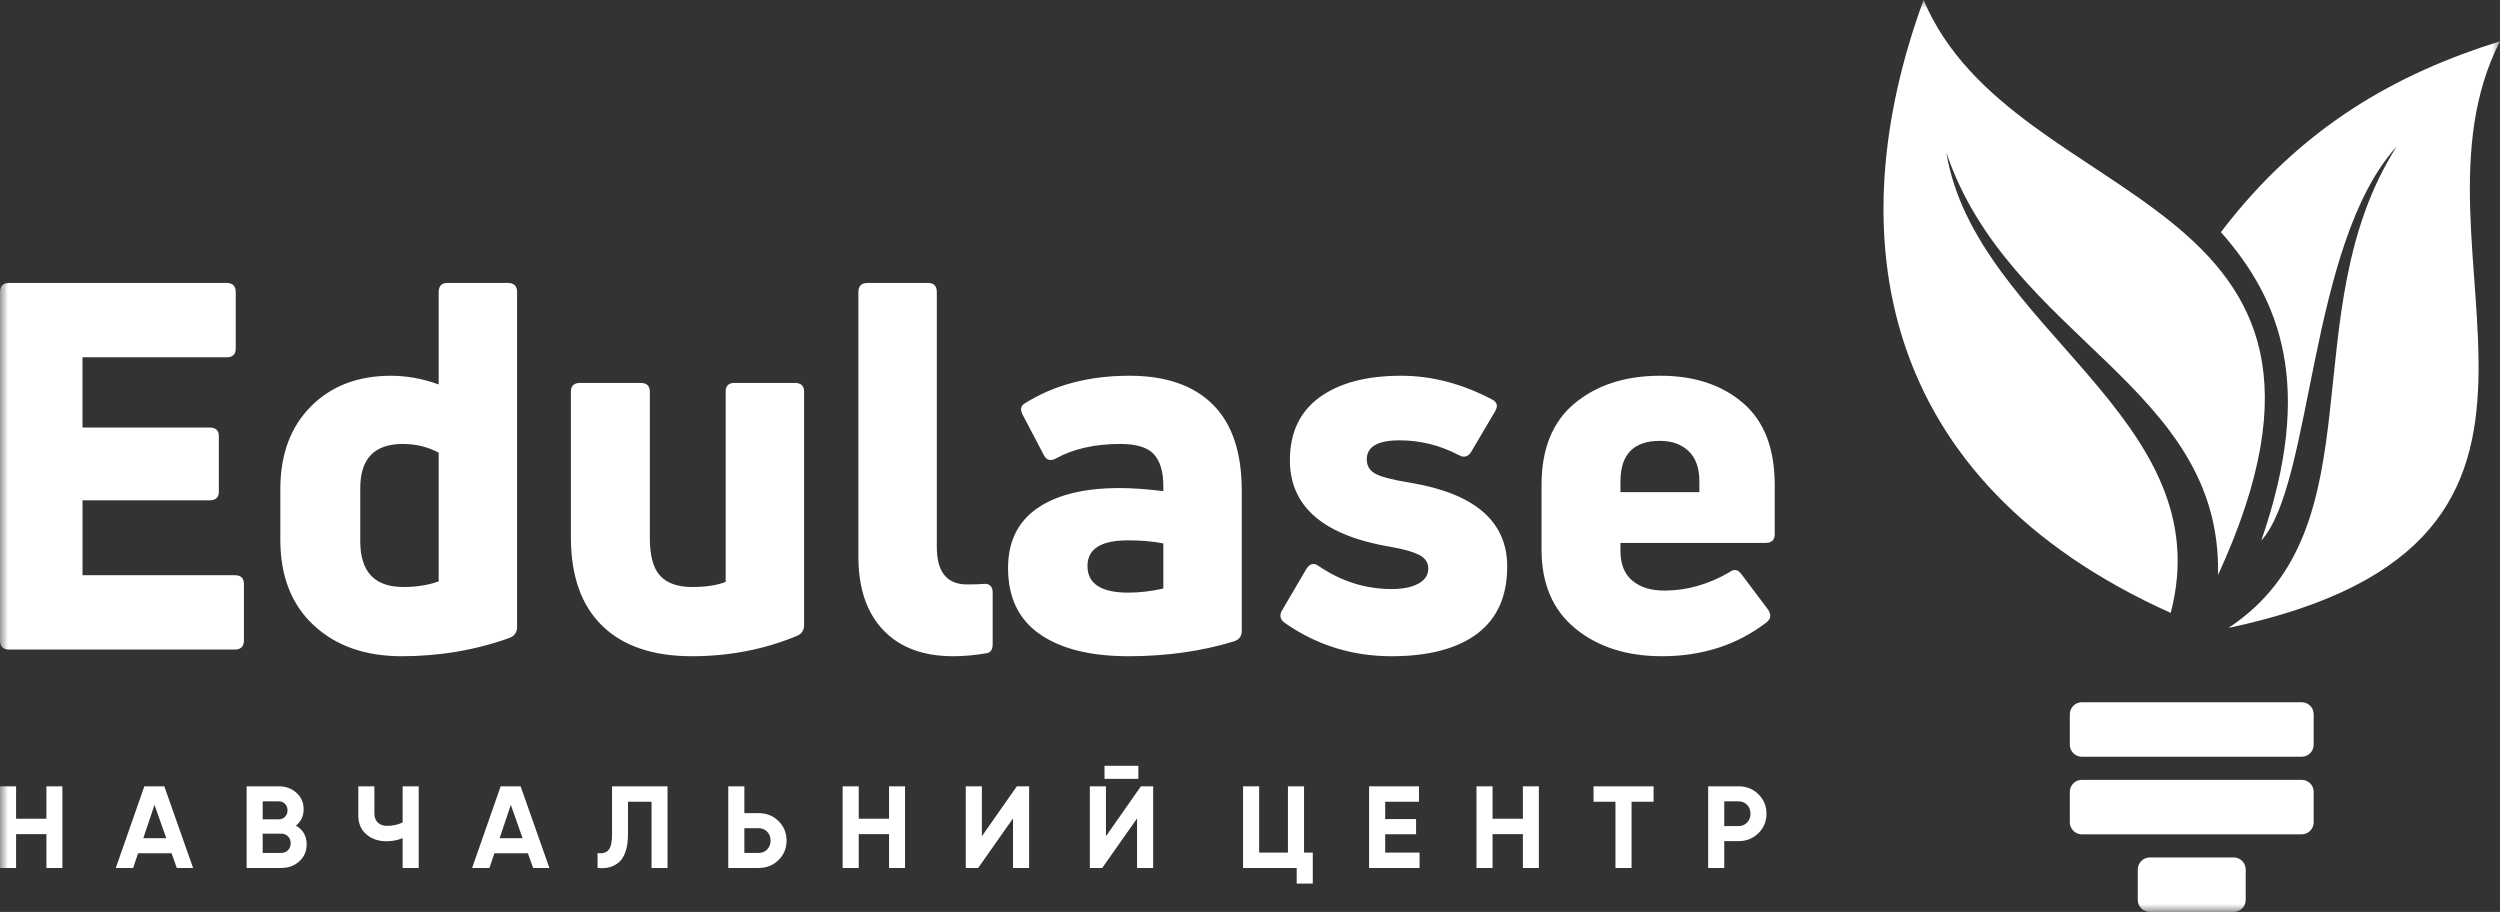 <?xml version="1.0" encoding="UTF-8"?> <svg xmlns="http://www.w3.org/2000/svg" width="159" height="58" viewBox="0 0 159 58" fill="none"><rect x="0" y="0" width="159" height="58" fill="#333333" stroke="none"/><g clip-path="url(#clip0_62_40)"><mask id="mask0_62_40" style="mask-type:luminance" maskUnits="userSpaceOnUse" x="0" y="0" width="159" height="58"><path d="M159 0H0V58H159V0Z" fill="white"></path></mask><g mask="url(#mask0_62_40)"><path d="M5.248 31.822V36.583H14.928C15.319 36.583 15.514 36.768 15.514 37.138V40.725C15.514 41.116 15.319 41.312 14.928 41.312H0.587C0.196 41.312 -6.10352e-05 41.116 -6.10352e-05 40.725V18.582C-6.10352e-05 18.191 0.196 17.995 0.587 17.995H14.406C14.797 17.995 14.993 18.191 14.993 18.582V22.169C14.993 22.539 14.797 22.724 14.406 22.724H5.247V27.191H13.331C13.722 27.191 13.918 27.376 13.918 27.746V31.268C13.918 31.637 13.722 31.822 13.331 31.822L5.248 31.822ZM27.9 24.452V18.582C27.9 18.191 28.085 17.995 28.454 17.995H32.3C32.691 17.995 32.887 18.191 32.887 18.582V39.877C32.887 40.203 32.735 40.431 32.431 40.562C30.258 41.344 27.965 41.736 25.554 41.736C23.229 41.736 21.36 41.078 19.947 39.763C18.535 38.447 17.829 36.638 17.829 34.333V31.105C17.829 28.909 18.475 27.159 19.768 25.854C21.061 24.55 22.761 23.898 24.869 23.898C25.869 23.898 26.879 24.082 27.9 24.452ZM22.913 34.431C22.913 36.366 23.826 37.333 25.651 37.333C26.499 37.333 27.248 37.214 27.9 36.974V28.789C27.205 28.42 26.444 28.235 25.619 28.235C23.815 28.235 22.913 29.17 22.913 31.04V34.431ZM46.707 24.354H50.553C50.944 24.354 51.139 24.539 51.139 24.908V39.746C51.139 40.072 50.998 40.301 50.716 40.431C48.63 41.301 46.392 41.736 44.001 41.736C41.524 41.736 39.623 41.089 38.297 39.795C36.972 38.502 36.309 36.626 36.309 34.17V24.908C36.309 24.539 36.505 24.354 36.896 24.354H40.742C41.133 24.354 41.329 24.539 41.329 24.908V34.202C41.329 35.355 41.551 36.165 41.997 36.632C42.442 37.099 43.11 37.333 44.002 37.333C44.892 37.333 45.609 37.224 46.153 37.007V24.908C46.153 24.539 46.337 24.354 46.707 24.354ZM62.775 41.54C62.037 41.67 61.32 41.736 60.624 41.736C58.712 41.736 57.229 41.181 56.175 40.072C55.121 38.964 54.594 37.409 54.594 35.409V18.582C54.594 18.191 54.79 17.995 55.181 17.995H59.027C59.397 17.995 59.581 18.191 59.581 18.582V34.789C59.581 36.377 60.222 37.17 61.504 37.17C61.961 37.17 62.297 37.159 62.515 37.138C62.928 37.094 63.134 37.279 63.134 37.692V40.953C63.134 41.301 63.014 41.496 62.775 41.54ZM65.122 25.691C66.991 24.495 69.229 23.897 71.837 23.897C74.14 23.897 75.905 24.506 77.133 25.724C78.36 26.941 78.975 28.767 78.975 31.202V40.138C78.975 40.464 78.811 40.681 78.485 40.79C76.421 41.42 74.183 41.736 71.771 41.736C69.359 41.736 67.48 41.268 66.132 40.333C64.785 39.398 64.112 37.996 64.112 36.127C64.112 34.453 64.731 33.186 65.969 32.327C67.208 31.469 68.957 31.04 71.217 31.04C71.978 31.04 72.901 31.105 73.988 31.235V30.909C73.988 29.996 73.786 29.322 73.384 28.887C72.983 28.452 72.271 28.235 71.25 28.235C69.641 28.235 68.284 28.539 67.175 29.148C66.828 29.344 66.567 29.279 66.393 28.952L65.057 26.409C64.883 26.082 64.905 25.843 65.122 25.691ZM69.164 35.996C69.164 37.126 70.033 37.692 71.771 37.692C72.466 37.692 73.205 37.605 73.988 37.431V34.561C73.335 34.431 72.586 34.366 71.738 34.366C70.022 34.366 69.164 34.909 69.164 35.996ZM95.858 36.029C95.858 37.92 95.222 39.344 93.951 40.301C92.68 41.257 90.86 41.736 88.492 41.736C85.993 41.736 83.733 41.029 81.712 39.616C81.408 39.398 81.354 39.127 81.549 38.801L83.081 36.192C83.299 35.844 83.559 35.779 83.863 35.996C85.297 36.974 86.851 37.464 88.524 37.464C89.22 37.464 89.779 37.35 90.203 37.121C90.627 36.893 90.838 36.572 90.838 36.159C90.838 35.768 90.637 35.474 90.235 35.279C89.833 35.083 89.252 34.92 88.492 34.789C84.189 34.072 82.038 32.235 82.038 29.278C82.038 27.517 82.668 26.18 83.928 25.267C85.189 24.354 86.916 23.897 89.111 23.897C91.045 23.897 92.968 24.398 94.88 25.398C95.228 25.572 95.293 25.832 95.076 26.18L93.576 28.724C93.381 29.05 93.12 29.126 92.794 28.952C91.599 28.322 90.339 28.006 89.013 28.006C87.622 28.006 86.927 28.409 86.927 29.213C86.927 29.648 87.128 29.963 87.53 30.159C87.932 30.355 88.676 30.539 89.763 30.713C93.826 31.409 95.858 33.181 95.858 36.029ZM112.872 30.844V33.974C112.872 34.344 112.676 34.529 112.285 34.529H103.061V35.05C103.061 35.876 103.311 36.501 103.811 36.925C104.31 37.349 104.995 37.561 105.864 37.561C107.276 37.561 108.656 37.17 110.003 36.387C110.286 36.17 110.536 36.213 110.753 36.518L112.448 38.768C112.665 39.094 112.633 39.366 112.35 39.583C110.482 41.018 108.265 41.736 105.701 41.736C103.463 41.736 101.627 41.148 100.193 39.974C98.758 38.8 98.042 37.126 98.042 34.953V30.844C98.042 28.539 98.748 26.805 100.16 25.642C101.572 24.479 103.387 23.897 105.603 23.897C107.754 23.897 109.504 24.473 110.851 25.626C112.198 26.778 112.872 28.517 112.872 30.844ZM108.08 30.615C108.08 29.767 107.852 29.126 107.396 28.691C106.94 28.256 106.331 28.039 105.571 28.039C103.898 28.039 103.061 28.898 103.061 30.615V31.3H108.08V30.615Z" fill="white"></path><path d="M2.952 50.009H3.968V55.203H2.952V53.051H1.023V55.203H-6.10352e-05V50.009H1.023V52.072H2.952V50.009ZM11.244 55.203L10.914 54.269H8.78L8.469 55.203H7.364L9.181 50.009H10.449L12.281 55.203H11.244ZM9.114 53.311H10.575L9.826 51.189L9.114 53.311ZM18.821 52.51C19.276 52.772 19.503 53.168 19.503 53.697C19.503 54.137 19.348 54.498 19.036 54.78C18.725 55.062 18.342 55.203 17.887 55.203H15.684V50.009H17.731C18.176 50.009 18.551 50.146 18.855 50.421C19.159 50.696 19.311 51.045 19.311 51.471C19.311 51.901 19.148 52.248 18.821 52.51ZM17.731 50.966H16.707V52.109H17.731C17.889 52.109 18.022 52.054 18.128 51.946C18.234 51.837 18.287 51.701 18.287 51.538C18.287 51.374 18.235 51.238 18.131 51.13C18.028 51.021 17.894 50.966 17.731 50.966ZM17.887 54.246C18.06 54.246 18.203 54.188 18.317 54.071C18.43 53.955 18.488 53.808 18.488 53.63C18.488 53.457 18.43 53.312 18.317 53.196C18.203 53.08 18.06 53.021 17.887 53.021H16.707V54.246L17.887 54.246ZM25.607 50.009H26.63V55.203H25.607V53.304C25.29 53.437 24.951 53.504 24.59 53.504C24.066 53.504 23.635 53.357 23.296 53.062C22.958 52.768 22.788 52.369 22.788 51.864V50.009H23.811V51.73C23.811 51.978 23.885 52.172 24.03 52.313C24.176 52.454 24.37 52.525 24.613 52.525C24.974 52.525 25.305 52.452 25.607 52.309V50.009ZM33.906 55.203L33.576 54.269H31.442L31.131 55.203H30.026L31.843 50.009H33.111L34.942 55.203H33.906ZM31.776 53.311H33.237L32.488 51.189L31.776 53.311ZM38.005 55.203V54.254C38.311 54.298 38.541 54.236 38.695 54.068C38.848 53.9 38.925 53.571 38.925 53.081V50.009H42.455V55.203H41.439V50.989H39.94V53.051C39.94 53.502 39.886 53.88 39.777 54.187C39.668 54.493 39.519 54.721 39.329 54.87C39.139 55.018 38.936 55.117 38.721 55.166C38.505 55.216 38.267 55.228 38.005 55.203ZM48.254 51.716C48.753 51.716 49.173 51.884 49.514 52.22C49.855 52.557 50.026 52.97 50.026 53.459C50.026 53.949 49.855 54.362 49.514 54.698C49.173 55.035 48.753 55.203 48.254 55.203H46.318V50.009H47.341V51.715L48.254 51.716ZM48.254 54.246C48.471 54.246 48.652 54.172 48.795 54.023C48.938 53.875 49.01 53.687 49.01 53.459C49.01 53.237 48.938 53.05 48.795 52.899C48.651 52.748 48.471 52.673 48.254 52.673H47.341V54.246L48.254 54.246ZM56.544 50.009H57.56V55.203H56.544V53.051H54.616V55.203H53.592V50.009H54.616V52.072H56.544V50.009ZM64.427 55.203V52.052L62.211 55.203H61.423V50.009H62.447V53.185L64.672 50.009H65.451V55.203H64.427ZM70.248 49.534V48.703H72.399V49.534H70.248ZM72.317 55.203V52.052L70.101 55.203H69.314V50.009H70.338V53.185L72.562 50.009H73.341V55.203H72.317ZM82.937 54.224H83.493V56.197H82.469V55.203H79.058V50.009H80.082V54.224H81.913V50.009H82.937L82.937 54.224ZM88.098 54.224H90.285V55.203H87.074V50.009H90.248V50.989H88.098V52.094H90.063V53.059H88.098V54.224ZM96.856 50.009H97.872V55.203H96.856V53.051H94.927V55.203H93.904V50.009H94.927V52.072H96.856V50.009ZM105.168 50.009V50.989H103.767V55.203H102.743V50.989H101.349V50.009H105.168ZM110.574 50.009C111.074 50.009 111.494 50.177 111.835 50.514C112.177 50.85 112.347 51.263 112.347 51.753C112.347 52.242 112.176 52.656 111.835 52.992C111.494 53.328 111.074 53.496 110.574 53.496H109.662V55.203H108.639V50.009H110.575L110.574 50.009ZM110.574 52.539C110.792 52.539 110.972 52.464 111.116 52.313C111.259 52.162 111.331 51.975 111.331 51.753C111.331 51.525 111.259 51.337 111.116 51.189C110.972 51.041 110.792 50.966 110.574 50.966H109.662V52.54L110.574 52.539Z" fill="white"></path><path fill-rule="evenodd" clip-rule="evenodd" d="M132.404 44.663H146.386C146.807 44.663 147.15 45.006 147.15 45.427V47.365C147.15 47.785 146.807 48.129 146.386 48.129H132.404C131.984 48.129 131.64 47.785 131.64 47.365V45.427C131.64 45.006 131.984 44.663 132.404 44.663Z" fill="white"></path><path fill-rule="evenodd" clip-rule="evenodd" d="M132.404 49.598H146.386C146.807 49.598 147.15 49.942 147.15 50.362V52.3C147.15 52.721 146.807 53.064 146.386 53.064H132.404C131.984 53.064 131.64 52.721 131.64 52.3V50.362C131.64 49.942 131.984 49.598 132.404 49.598Z" fill="white"></path><path fill-rule="evenodd" clip-rule="evenodd" d="M136.727 54.534H142.063C142.483 54.534 142.827 54.877 142.827 55.298V57.235C142.827 57.656 142.483 58 142.063 58H136.727C136.307 58 135.963 57.656 135.963 57.235V55.298C135.963 54.877 136.307 54.534 136.727 54.534Z" fill="white"></path><path fill-rule="evenodd" clip-rule="evenodd" d="M122.34 0C116.891 14.846 119.319 30.561 138.056 38.98C141.308 26.569 125.652 20.906 123.785 9.7C127.8 21.549 141.328 24.541 141.067 36.571C152.408 11.909 128.101 13.636 122.34 0Z" fill="white"></path><path fill-rule="evenodd" clip-rule="evenodd" d="M141.25 14.763C145.02 19.034 147.231 24.518 143.82 34.376C147.107 30.748 146.808 15.521 152.426 9.322C145.693 19.886 151.39 33.559 141.729 39.936C167.925 34.375 152.167 15.959 159 2.625C152.543 4.642 146.432 7.961 141.25 14.763Z" fill="white"></path></g></g><defs><clipPath id="clip0_62_40"><rect width="159" height="58" fill="white"></rect></clipPath></defs></svg> 